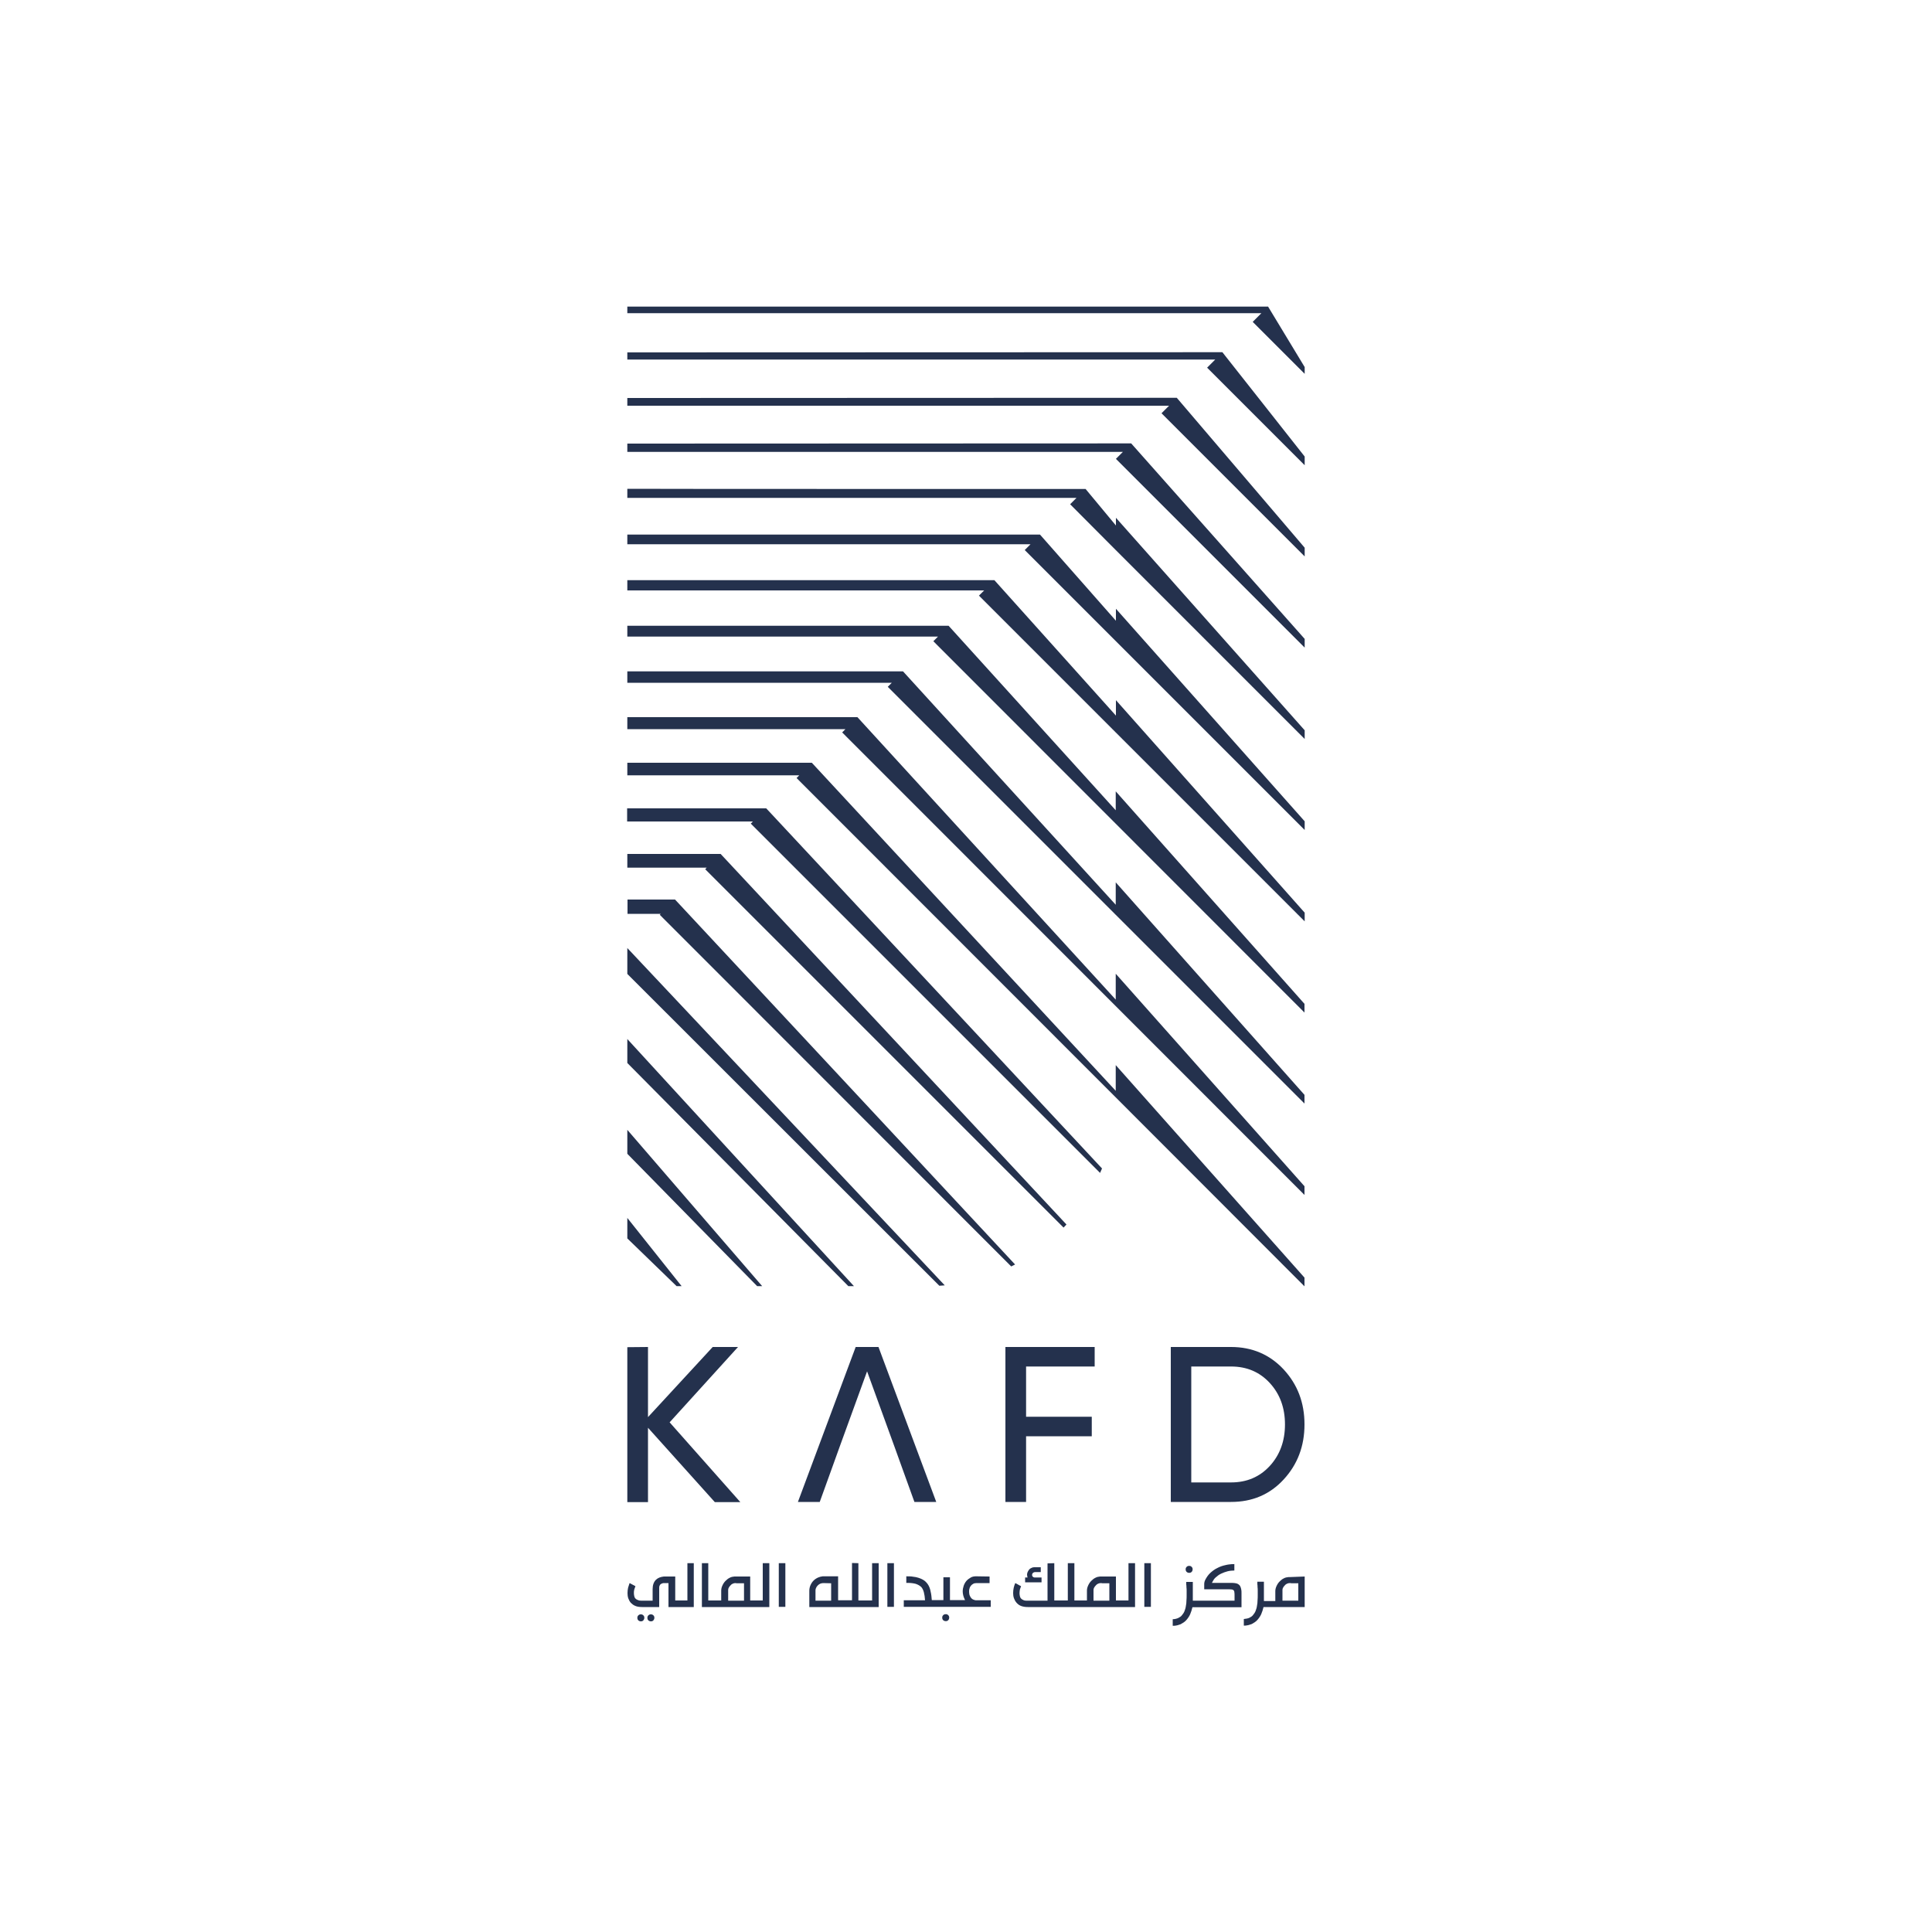 <?xml version="1.0" encoding="utf-8"?>
<!-- Generator: Adobe Illustrator 28.1.0, SVG Export Plug-In . SVG Version: 6.00 Build 0)  -->
<svg version="1.1" id="Layer_1" xmlns="http://www.w3.org/2000/svg" xmlns:xlink="http://www.w3.org/1999/xlink" x="0px" y="0px"
	 viewBox="0 0 1000 1000" style="enable-background:new 0 0 1000 1000;" xml:space="preserve">
<style type="text/css">
	.st0{fill-rule:evenodd;clip-rule:evenodd;fill:#24314D;}
</style>
<g>
	<path class="st0" d="M675.3,816v15.8h-21.3c-0.3,1.3-0.7,2.5-1.2,3.7c-0.5,1.1-1.2,2.1-2,3c-0.8,0.9-1.8,1.5-2.9,2.1
		c-1,0.4-2.1,0.7-3.3,0.8l-0.8,0v-3.4c1.1-0.1,2.1-0.3,2.8-0.6c0.8-0.4,1.5-0.8,2-1.5c0.5-0.6,1-1.3,1.3-2.1
		c0.3-0.8,0.6-1.7,0.7-2.6c0.2-0.9,0.3-1.9,0.3-2.8c0.1-1,0.1-2,0.1-2.9c0-0.7,0-1.4,0-2.1c0-0.7,0-1.3-0.1-2c0-0.5,0-0.9-0.1-1.4
		l0-0.7l0-0.6h3.4v0.7c0,0.4,0,0.8,0,1.2l0,1.5c0,0.5,0,1.1,0,1.5c0,0.5,0,0.9,0,1.3l0,0.5v0.3c0,0.2,0,0.4,0,0.7l0,0.4l0,0.8l0,0.4
		l0,0.4l0,0.3h5.9v-5.1c0-0.9,0.2-1.7,0.6-2.6c0.4-0.9,0.9-1.7,1.6-2.4c0.7-0.7,1.4-1.3,2.3-1.7c0.7-0.4,1.5-0.5,2.3-0.6l0.6,0
		L675.3,816L675.3,816z M638.9,809.5v3.4c-1.1,0-2.3,0.1-3.5,0.4c-1.1,0.3-2.3,0.7-3.3,1.2c-1.1,0.5-2,1.2-2.9,2
		c-0.7,0.6-1.2,1.4-1.6,2.2l-0.3,0.6h7.8c1,0,1.8,0,2.6,0c0.8,0,1.4,0.1,2,0.2c0.6,0.1,1,0.3,1.4,0.6c0.4,0.3,0.7,0.6,0.9,1.1
		c0.2,0.4,0.4,1,0.5,1.7c0.1,0.5,0.1,1.1,0.1,1.8l0,0.7v6.5h-25.4c-0.3,1.3-0.7,2.5-1.2,3.7c-0.5,1.1-1.2,2.1-2,3
		c-0.8,0.9-1.8,1.5-2.9,2.1c-1,0.4-2.1,0.7-3.3,0.8l-0.8,0v-3.4c1.1,0,2.1-0.3,2.8-0.6c0.8-0.4,1.5-0.8,2-1.5c0.5-0.6,1-1.3,1.3-2.1
		c0.3-0.8,0.6-1.7,0.7-2.6c0.2-0.9,0.3-1.9,0.3-2.8c0.1-1,0.1-2,0.1-2.9c0-0.7,0-1.4,0-2.1c0-0.7,0-1.3-0.1-2c0-0.5,0-0.9-0.1-1.4
		l0-0.7l0-0.6h3.4l0,0.7c0,0.3,0,0.8,0,1.2c0,0.5,0,1,0,1.5c0,0.5,0,1.1,0,1.5c0,0.5,0,0.9,0,1.3l0,0.7c0,0.2,0,0.4,0,0.7l0,0.7
		l0,0.7l0,0.4l0,0.3h21.6V826c0-0.8,0-1.4-0.1-1.9c0-0.4-0.2-0.8-0.4-1c-0.2-0.2-0.5-0.3-0.9-0.4c-0.4,0-0.9-0.1-1.5-0.1
		c-1.7,0-3.4,0-5,0c-1.3,0-4.5,0-6.5,0h-1.3v-2.7c0-0.8,0.2-1.5,0.6-2.3c0.7-1.3,1.5-2.5,2.6-3.5c1.1-1,2.3-1.9,3.6-2.5
		c1.3-0.7,2.7-1.2,4.2-1.5c1.1-0.3,2.2-0.4,3.3-0.5l1.1,0L638.9,809.5L638.9,809.5z M489.5,835.5c0.3,0,0.5,0,0.7,0.1
		c0.2,0.1,0.4,0.2,0.6,0.4c0.2,0.2,0.3,0.4,0.4,0.6c0.1,0.2,0.1,0.5,0.1,0.7c0,0.5-0.2,1-0.5,1.3c-0.4,0.4-0.8,0.5-1.3,0.5
		c-0.5,0-1-0.2-1.3-0.5c-0.4-0.4-0.5-0.8-0.5-1.3c0-0.3,0-0.5,0.1-0.7c0.1-0.2,0.2-0.4,0.4-0.6c0.2-0.2,0.4-0.3,0.6-0.4
		C489,835.6,489.2,835.5,489.5,835.5L489.5,835.5z M336.9,835.6c0.3,0,0.5,0,0.7,0.1c0.2,0.1,0.4,0.2,0.6,0.4
		c0.2,0.2,0.3,0.4,0.4,0.6c0.1,0.2,0.1,0.5,0.1,0.7c0,0.5-0.2,0.9-0.5,1.3c-0.4,0.4-0.8,0.5-1.3,0.5c-0.5,0-1-0.2-1.3-0.5
		c-0.4-0.4-0.5-0.8-0.5-1.3c0-0.3,0-0.5,0.1-0.7c0.1-0.2,0.2-0.4,0.4-0.6c0.2-0.2,0.4-0.3,0.6-0.4
		C336.4,835.6,336.6,835.6,336.9,835.6L336.9,835.6z M331.7,835.6c0.3,0,0.5,0,0.7,0.1c0.2,0.1,0.4,0.2,0.6,0.4
		c0.2,0.2,0.3,0.4,0.4,0.6c0.1,0.2,0.1,0.5,0.1,0.7c0,0.5-0.2,0.9-0.5,1.3c-0.4,0.4-0.8,0.5-1.3,0.5c-0.5,0-1-0.2-1.3-0.5
		c-0.4-0.4-0.5-0.8-0.5-1.3c0-0.3,0-0.5,0.1-0.7c0.1-0.2,0.2-0.4,0.4-0.6c0.2-0.2,0.4-0.3,0.6-0.4
		C331.2,835.6,331.4,835.6,331.7,835.6L331.7,835.6z M366.6,809.1v19.3h6.7v-5.1c0-0.9,0.2-1.7,0.6-2.6c0.4-0.9,0.9-1.7,1.6-2.4
		c0.7-0.7,1.4-1.3,2.3-1.7c0.7-0.4,1.5-0.5,2.3-0.6l0.6,0h7.6v12.4h6.5v-19.3h3.4v22.7h-34.9v-22.7L366.6,809.1L366.6,809.1z
		 M359.1,809.1v22.7h-13.1v-12.4l-1.9,0c-0.6,0-1.1,0-1.4,0.2c-0.4,0.1-0.7,0.3-0.9,0.5c-0.2,0.2-0.4,0.6-0.5,0.9
		c-0.1,0.3-0.1,0.6-0.1,0.9l0,0.5l0,9.4h-8.9c-1.4,0-2.6-0.2-3.5-0.6c-1-0.4-1.7-1-2.3-1.6c-0.6-0.7-1-1.5-1.3-2.3
		c-0.3-0.9-0.4-1.8-0.4-2.7c0-1,0.1-1.9,0.3-2.8c0.2-0.7,0.4-1.3,0.6-1.9l0.2-0.5l3,1.6c-0.2,0.5-0.4,1.1-0.6,1.7
		c-0.2,0.7-0.2,1.3-0.2,2c0,0.5,0.1,1,0.2,1.5c0.1,0.5,0.3,0.9,0.6,1.2c0.3,0.3,0.7,0.6,1.3,0.8c0.4,0.2,1,0.3,1.6,0.3l0.5,0l5.5,0
		v-6c0-2.1,0.6-3.7,1.7-4.8c1-1,2.4-1.5,4.1-1.7l0.7,0h5.2v12.4h6.3v-19.3L359.1,809.1L359.1,809.1z M545.7,809.1v19.3h7v-19.3h3.4
		v19.3h6.5v-5.1c0-0.9,0.2-1.7,0.6-2.6c0.4-0.9,0.9-1.7,1.6-2.4c0.7-0.7,1.4-1.3,2.3-1.7c0.7-0.4,1.5-0.5,2.3-0.6l0.6,0h7.6v12.4
		h6.5v-19.3h3.4v22.7H532c-1.4,0-2.6-0.2-3.6-0.6c-1-0.4-1.7-1-2.3-1.7c-0.6-0.7-1-1.5-1.3-2.3c-0.3-0.9-0.4-1.7-0.4-2.6
		c0-1,0.1-1.9,0.3-2.8c0.2-0.9,0.5-1.7,0.8-2.4l0.8,0.4c0.2,0.1,0.5,0.3,0.7,0.4l0.7,0.4l0.8,0.4c-0.2,0.5-0.4,1.1-0.6,1.7
		c-0.1,0.6-0.2,1.3-0.2,2c0,0.5,0.1,1,0.2,1.5c0.1,0.5,0.3,0.9,0.6,1.2c0.3,0.3,0.7,0.6,1.2,0.8c0.4,0.2,0.9,0.3,1.4,0.3l0.6,0
		l10.5,0v-19.3L545.7,809.1L545.7,809.1z M444.3,809.1v19.3h7.1v-19.3h3.4v22.7h-35.9v-8.4c0-1,0.2-2,0.6-2.9
		c0.4-0.9,0.9-1.7,1.6-2.4c0.7-0.7,1.5-1.2,2.4-1.6c0.7-0.3,1.5-0.5,2.3-0.6l0.6,0h7.4l0,12.4h7.2v-19.3L444.3,809.1L444.3,809.1z
		 M512.2,816v3.4h-6.7c-0.7,0-1.3,0.1-1.8,0.4c-0.5,0.3-0.9,0.6-1.2,1s-0.6,0.9-0.7,1.5c-0.2,0.5-0.2,1.1-0.2,1.6
		c0,0.6,0.1,1.1,0.2,1.6c0.2,0.5,0.4,1,0.7,1.4c0.3,0.4,0.7,0.8,1.2,1c0.4,0.2,0.8,0.3,1.3,0.4l0.5,0h7.3v3.4h-28.5l-16.5,0v-3.4h11
		c-0.1-1.6-0.3-2.9-0.6-4.1c-0.3-1.1-0.7-2-1.3-2.7c-0.7-0.7-1.7-1.3-2.9-1.7c-1.1-0.3-2.5-0.5-4.1-0.5h-0.8v-3.4
		c1.3,0,2.5,0,3.5,0.2c1.1,0.1,2,0.3,2.9,0.6c0.9,0.3,1.6,0.6,2.3,1c0.7,0.4,1.3,0.9,1.8,1.5c0.9,1,1.5,2.2,1.9,3.7
		c0.3,1.2,0.6,2.7,0.7,4.3l0.1,1h6v-11.8h3.4v11.8h7.8c-0.4-0.8-0.7-1.6-0.9-2.3c-0.2-0.8-0.3-1.5-0.3-2.2c0-1,0.2-2,0.5-2.9
		c0.3-0.9,0.8-1.8,1.4-2.5c0.6-0.7,1.4-1.3,2.3-1.8c0.7-0.4,1.6-0.6,2.5-0.6l0.7,0L512.2,816L512.2,816z M462.7,809.1v22.6h-3.4
		v-22.6H462.7z M406.5,809.1v22.6h-3.4v-22.6H406.5z M595.7,809.1v22.6h-3.4v-22.6H595.7z M380.9,819.4h-0.2c-0.5,0-1,0.1-1.4,0.3
		c-0.5,0.2-0.9,0.5-1.2,0.9c-0.4,0.4-0.7,0.8-0.9,1.2c-0.2,0.4-0.3,0.7-0.3,1.1l0,0.4v5.2h8.2v-9c-0.3,0-0.7,0-1,0c-0.4,0-0.7,0-1,0
		l-0.5,0h-1.1l-0.4,0L380.9,819.4L380.9,819.4z M426.2,819.4c-0.6,0-1.1,0.1-1.6,0.3s-0.9,0.5-1.3,0.9c-0.4,0.4-0.7,0.8-0.9,1.3
		c-0.2,0.4-0.3,0.8-0.3,1.2l0,0.4l0,5h8.1l0-9L426.2,819.4L426.2,819.4z M570,819.4h-0.2c-0.5,0-1,0.1-1.4,0.3
		c-0.5,0.2-0.9,0.5-1.2,0.9c-0.4,0.4-0.7,0.8-0.9,1.2c-0.2,0.4-0.3,0.7-0.3,1.1l0,0.4v5.2h8.2v-9c-0.3,0-0.7,0-1,0l-0.5,0l-0.5,0
		l-0.5,0h-1.1L570,819.4L570,819.4z M667.8,819.4h-0.2c-0.5,0-1,0.1-1.4,0.3c-0.5,0.2-0.9,0.5-1.2,0.9c-0.4,0.4-0.7,0.8-0.9,1.2
		c-0.2,0.4-0.3,0.7-0.3,1.1l0,0.4v5.2h8.2v-9c-0.3,0-0.7,0-1,0c-0.4,0-0.7,0-1,0l-0.5,0h-1.1C668.3,819.4,667.8,819.4,667.8,819.4z
		 M538.7,811.2v2.5l-2.8,0c-0.6,0-1,0.2-1.3,0.5c-0.3,0.3-0.4,0.6-0.4,1c0,0.4,0.1,0.7,0.4,0.9c0.2,0.2,0.5,0.4,0.9,0.4l0.3,0h3.3
		v2.5h-8.5v-2.5h1.3c-0.1-0.2-0.2-0.4-0.2-0.7c0-0.2-0.1-0.5-0.1-0.7c0-0.5,0.1-1,0.3-1.4c0.2-0.5,0.5-0.9,0.8-1.3s0.8-0.7,1.3-0.9
		c0.4-0.2,0.8-0.3,1.3-0.3l0.5,0H538.7L538.7,811.2z M615.5,810.5c0.3,0,0.5,0,0.7,0.1c0.2,0.1,0.4,0.2,0.6,0.4
		c0.2,0.2,0.3,0.4,0.4,0.6c0.1,0.2,0.1,0.5,0.1,0.7c0,0.5-0.2,1-0.5,1.3c-0.4,0.4-0.8,0.5-1.3,0.5s-1-0.2-1.3-0.5
		c-0.4-0.4-0.5-0.8-0.5-1.3c0-0.3,0-0.5,0.1-0.7c0.1-0.2,0.2-0.4,0.4-0.6c0.2-0.2,0.4-0.3,0.6-0.4
		C615,810.5,615.3,810.5,615.5,810.5L615.5,810.5z M454.7,697.2l29.9,80.2h-11.3l-6.5-18l-3.6-10l-14.4-39.6l-14.4,39.6l-3.6,10
		l-6.5,18h-11.3l29.9-80.2L454.7,697.2L454.7,697.2z M566.6,697.2v10.1h-35.5v26h34v10.1h-34v34h-10.7v-80.2L566.6,697.2
		L566.6,697.2z M335.4,697.2v36.3l33.5-36.3h13.1l-35.4,39l36.6,41.3H370l-34.6-38.5v38.5h-10.7v-80.2L335.4,697.2L335.4,697.2z
		 M637.2,697.2c10.9,0,20,3.9,27.2,11.6c7.2,7.8,10.8,17.2,10.8,28.5c0,11.2-3.6,20.7-10.8,28.5c-7.2,7.8-16.3,11.6-27.2,11.6H606
		v-80.2L637.2,697.2L637.2,697.2z M637.2,707.3h-20.6v60h20.6c8.2,0,14.9-2.9,20.1-8.6c5.2-5.7,7.8-12.9,7.8-21.4
		c0-8.6-2.6-15.7-7.8-21.4C652.1,710.2,645.4,707.3,637.2,707.3z M420.2,394.8l157.3,169.8v-13.3l97.7,110v4.5L577.5,568
		L412.3,402.7l1.4-1.4h-89v-6.5L420.2,394.8L420.2,394.8z M324.7,630.4l28.1,35.3h-2.6L324.7,641V630.4z M324.7,584.8l69.8,80.9
		h-2.6l-67.2-68.5V584.8z M324.7,537.8L442,665.7h-2.9L324.7,550.2V537.8L324.7,537.8z M324.7,490.7L489,665.3l-2.8,0.2L324.7,504.1
		V490.7L324.7,490.7z M349.4,465.6l176,188.9l-2,1l-181.9-182l0.5-0.5h-17.2v-7.4L349.4,465.6L349.4,465.6z M373,442L552,633.8
		l-1.5,1.6L365,449.9l0.8-0.8h-41.1V442L373,442L373,442z M443.8,371.2l133.7,146.2V504l97.7,110v4.5L435.9,379.1l1.7-1.7H324.7
		v-6.2C324.7,371.2,443.8,371.2,443.8,371.2z M396.6,418.4l173.8,186.4l-1,2.3L388.6,426.3l1.1-1.1h-65.1v-6.8L396.6,418.4
		L396.6,418.4z M467.4,347.5l110.1,120.8v-11.6l97.7,110v4.5l-97.7-97.7L459.5,355.5l2.1-2.1H324.7v-5.9
		C324.7,347.5,467.4,347.5,467.4,347.5z M491,323.9l86.5,95.5v-9.8l97.7,110v4.5L483.1,331.9l2.4-2.4H324.7v-5.6
		C324.7,323.9,491,323.9,491,323.9z M514.7,300.3l62.9,70.1v-8l97.7,110v4.5L506.7,308.3l2.7-2.7H324.7v-5.3H514.7z M538.3,276.7
		l39.3,44.6v-6.2l97.7,110v4.5l-97.7-97.7l-47.2-47.2l3-3H324.7v-5H538.3z M561.9,253.1l15.7,18.9v-4l97.7,110v4.5l-97.7-97.7
		L553.9,261l3.3-3.3H324.7v-4.7C324.7,253.1,561.9,253.1,561.9,253.1z M585.5,229.5l89.8,101.2v4.5l-97.7-97.7l3.6-3.6H324.7v-4.3
		L585.5,229.5L585.5,229.5z M609.1,205.9l66.2,77.6v4.5l-74.1-74.1l3.9-3.9H324.7v-4L609.1,205.9L609.1,205.9z M632.7,182.3l42.6,54
		v4.5l-50.5-50.5l4.2-4.2H324.7v-3.7L632.7,182.3L632.7,182.3z M656.3,158.6l19,31.4v3.5l-26.9-26.9l4.5-4.5H324.7v-3.4H656.3z"/>
</g>
</svg>
